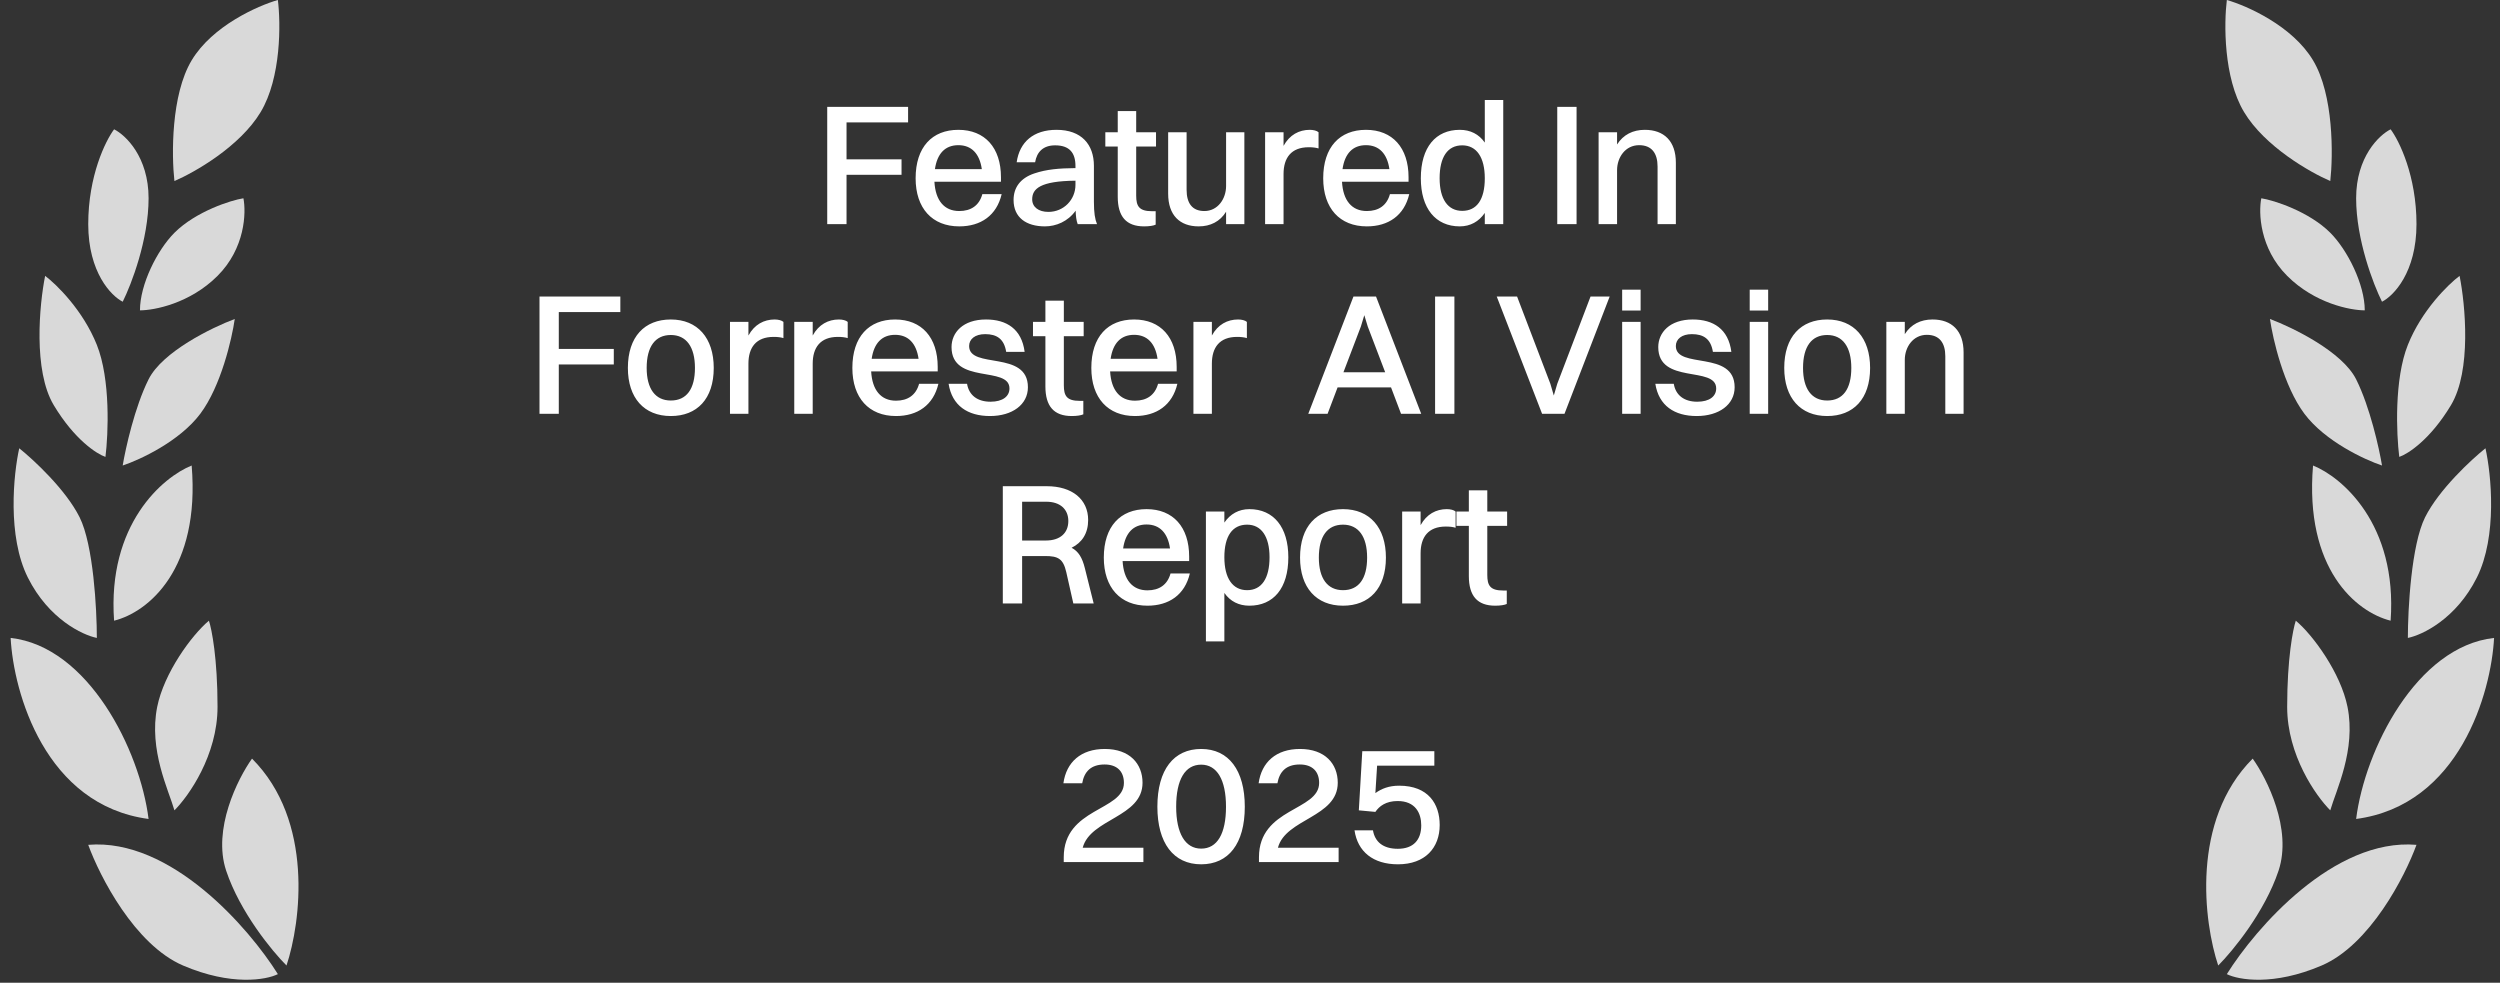 <svg width="145" height="57" viewBox="0 0 145 57" fill="none" xmlns="http://www.w3.org/2000/svg">
<rect x="0" y="0" width="145" height="57" fill="#333333" stroke="none"/>
<path d="M11.116 3.5C12.316 1.5 14.95 0.333 16.116 0C16.284 1.333 16.318 4.5 15.118 6.5C13.918 8.5 11.284 10 10.116 10.5C9.95 9 9.916 5.5 11.116 3.5Z" fill="#D9D9D9"/>
<path d="M5.118 13C5.118 10.2 6.118 8.167 6.618 7.5C7.285 7.833 8.618 9.1 8.618 11.5C8.618 13.9 7.618 16.5 7.118 17.5C6.451 17.167 5.118 15.8 5.118 13Z" fill="#D9D9D9"/>
<path d="M12.618 16C11.018 17.6 8.951 18 8.118 18C8.118 16.5 9.118 14.5 10.118 13.5C11.35 12.268 13.396 11.61 14.118 11.5C14.284 12.333 14.218 14.4 12.618 16Z" fill="#D9D9D9"/>
<path d="M3.118 23.5C1.918 21.5 2.284 17.667 2.618 16C3.284 16.5 4.816 18 5.616 20C6.416 22 6.283 25.167 6.116 26.5C5.617 26.333 4.318 25.5 3.118 23.5Z" fill="#D9D9D9"/>
<path d="M8.618 22C9.419 20.4 12.284 19 13.616 18.5C13.449 19.667 12.816 22.4 11.616 24C10.416 25.6 8.116 26.667 7.116 27C7.283 26 7.816 23.6 8.618 22Z" fill="#D9D9D9"/>
<path d="M1.616 33.5C0.414 31.1 0.782 27.5 1.116 26C1.95 26.667 3.817 28.4 4.617 30C5.417 31.6 5.617 35.333 5.617 37C4.784 36.833 2.817 35.9 1.616 33.5Z" fill="#D9D9D9"/>
<path d="M11.117 27C9.451 27.667 6.217 30.4 6.617 36C8.617 35.5 11.617 33 11.117 27Z" fill="#D9D9D9"/>
<path d="M0.617 37C0.784 40.167 2.617 46.7 8.617 47.5C8.117 43.5 5.117 37.5 0.617 37Z" fill="#D9D9D9"/>
<path d="M9.117 41C9.509 39.039 11.117 36.833 12.117 36C12.284 36.5 12.617 38.2 12.617 41C12.617 43.8 10.95 46.167 10.117 47C9.784 45.833 8.617 43.5 9.117 41Z" fill="#D9D9D9"/>
<path d="M10.617 56C7.817 54.8 5.784 50.833 5.117 49C9.917 48.6 14.45 53.833 16.117 56.5C15.45 56.833 13.417 57.2 10.617 56Z" fill="#D9D9D9"/>
<path d="M13.117 50.5C12.317 48.1 13.784 45.167 14.617 44C18.217 47.6 17.451 53.5 16.617 56C15.784 55.167 13.917 52.9 13.117 50.5Z" fill="#D9D9D9"/>
<path d="M134.157 3.5C132.957 1.5 130.324 0.333 129.157 0C128.99 1.333 128.956 4.5 130.156 6.5C131.356 8.5 133.99 10 135.157 10.5C135.324 9 135.357 5.5 134.157 3.5Z" fill="#D9D9D9"/>
<path d="M140.156 13C140.156 10.2 139.156 8.167 138.656 7.5C137.989 7.833 136.656 9.1 136.656 11.5C136.656 13.9 137.656 16.5 138.156 17.5C138.822 17.167 140.156 15.8 140.156 13Z" fill="#D9D9D9"/>
<path d="M132.656 16C134.256 17.6 136.322 18 137.156 18C137.156 16.5 136.156 14.5 135.156 13.5C133.924 12.268 131.877 11.61 131.156 11.5C130.989 12.333 131.056 14.4 132.656 16Z" fill="#D9D9D9"/>
<path d="M142.156 23.5C143.356 21.5 142.989 17.667 142.656 16C141.99 16.5 140.457 18 139.657 20C138.857 22 138.991 25.167 139.157 26.5C139.657 26.333 140.956 25.5 142.156 23.5Z" fill="#D9D9D9"/>
<path d="M136.656 22C135.854 20.4 132.99 19 131.657 18.5C131.824 19.667 132.457 22.4 133.657 24C134.857 25.6 137.157 26.667 138.157 27C137.991 26 137.457 23.6 136.656 22Z" fill="#D9D9D9"/>
<path d="M143.657 33.5C144.859 31.1 144.491 27.5 144.157 26C143.324 26.667 141.456 28.4 140.656 30C139.856 31.6 139.656 35.333 139.656 37C140.489 36.833 142.456 35.9 143.657 33.5Z" fill="#D9D9D9"/>
<path d="M134.156 27C135.823 27.667 139.056 30.4 138.656 36C136.656 35.5 133.656 33 134.156 27Z" fill="#D9D9D9"/>
<path d="M144.656 37C144.49 40.167 142.656 46.7 136.656 47.5C137.156 43.5 140.156 37.5 144.656 37Z" fill="#D9D9D9"/>
<path d="M136.156 41C135.764 39.039 134.156 36.833 133.156 36C132.99 36.5 132.656 38.2 132.656 41C132.656 43.8 134.323 46.167 135.156 47C135.49 45.833 136.656 43.5 136.156 41Z" fill="#D9D9D9"/>
<path d="M134.656 56C137.456 54.8 139.49 50.833 140.156 49C135.356 48.6 130.823 53.833 129.156 56.5C129.823 56.833 131.856 57.2 134.656 56Z" fill="#D9D9D9"/>
<path d="M132.156 50.5C132.956 48.1 131.49 45.167 130.656 44C127.056 47.6 127.823 53.5 128.656 56C129.49 55.167 131.356 52.9 132.156 50.5Z" fill="#D9D9D9"/>
<path d="M47.979 13V6.2H52.669V7.1H49.099V9.24H52.289V10.14H49.099V13H47.979ZM58.096 11.26C57.806 12.5 56.886 13.13 55.636 13.13C54.066 13.13 53.106 12.08 53.106 10.34C53.106 8.53 54.066 7.53 55.586 7.53C57.126 7.53 58.056 8.57 58.056 10.28V10.54H54.196C54.256 11.63 54.766 12.24 55.636 12.24C56.316 12.24 56.796 11.92 56.976 11.26H58.096ZM55.586 8.42C54.816 8.42 54.356 8.91 54.226 9.81H56.946C56.816 8.91 56.346 8.42 55.586 8.42ZM60.037 9.41H58.967C59.137 8.23 59.947 7.53 61.277 7.53C62.727 7.53 63.447 8.38 63.447 9.62V11.7C63.447 12.34 63.507 12.71 63.627 13H62.507C62.427 12.8 62.397 12.52 62.387 12.22C61.937 12.85 61.247 13.13 60.607 13.13C59.527 13.13 58.787 12.62 58.787 11.6C58.787 10.87 59.187 10.33 59.987 10.06C60.697 9.82 61.417 9.76 62.377 9.75V9.63C62.377 8.85 62.017 8.43 61.197 8.43C60.507 8.43 60.137 8.81 60.037 9.41ZM59.867 11.56C59.867 12.01 60.237 12.29 60.807 12.29C61.697 12.29 62.377 11.58 62.377 10.72V10.48C60.327 10.5 59.867 10.95 59.867 11.56ZM64.829 11.41V8.5H64.109V7.67H64.829V6.44H65.899V7.67H67.049V8.5H65.899V11.35C65.899 11.96 66.069 12.25 66.819 12.25H67.029V13.03C66.909 13.09 66.659 13.13 66.359 13.13C65.319 13.13 64.829 12.56 64.829 11.41ZM71.113 10.79V7.67H72.173V13H71.113V12.28C70.763 12.85 70.203 13.13 69.523 13.13C68.433 13.13 67.753 12.49 67.753 11.23V7.67H68.823V11.01C68.823 11.78 69.143 12.24 69.853 12.24C70.633 12.24 71.113 11.53 71.113 10.79ZM73.376 13V7.67H74.446V8.46C74.796 7.82 75.346 7.53 75.966 7.53C76.176 7.53 76.376 7.58 76.476 7.67V8.61C76.316 8.56 76.126 8.54 75.906 8.54C74.886 8.54 74.446 9.16 74.446 10.09V13H73.376ZM81.736 11.26C81.446 12.5 80.526 13.13 79.276 13.13C77.706 13.13 76.746 12.08 76.746 10.34C76.746 8.53 77.706 7.53 79.226 7.53C80.766 7.53 81.696 8.57 81.696 10.28V10.54H77.836C77.896 11.63 78.406 12.24 79.276 12.24C79.956 12.24 80.436 11.92 80.616 11.26H81.736ZM79.226 8.42C78.456 8.42 77.996 8.91 77.866 9.81H80.586C80.456 8.91 79.986 8.42 79.226 8.42ZM84.668 13.13C83.258 13.13 82.408 12.08 82.408 10.34C82.408 8.53 83.278 7.53 84.668 7.53C85.278 7.53 85.778 7.78 86.118 8.27V5.8H87.188V13H86.118V12.35C85.778 12.85 85.278 13.13 84.668 13.13ZM84.808 12.23C85.658 12.23 86.118 11.57 86.118 10.34C86.118 9.12 85.638 8.43 84.808 8.43C83.958 8.43 83.498 9.11 83.498 10.34C83.498 11.55 83.978 12.23 84.808 12.23ZM90.321 13V6.2H91.441V13H90.321ZM92.719 13V7.67H93.79V8.38C94.15 7.81 94.71 7.53 95.4 7.53C96.51 7.53 97.2 8.18 97.2 9.44V13H96.139V9.66C96.139 8.89 95.799 8.42 95.07 8.42C94.269 8.42 93.79 9.13 93.79 9.87V13H92.719ZM31.291 24V17.2H35.98V18.1H32.41V20.24H35.6V21.14H32.41V24H31.291ZM38.907 24.13C37.357 24.13 36.417 23.08 36.417 21.34C36.417 19.53 37.387 18.53 38.907 18.53C40.457 18.53 41.397 19.6 41.397 21.34C41.397 23.14 40.427 24.13 38.907 24.13ZM38.907 23.23C39.817 23.23 40.307 22.57 40.307 21.34C40.307 20.12 39.807 19.43 38.907 19.43C38.007 19.43 37.507 20.1 37.507 21.34C37.507 22.55 38.007 23.23 38.907 23.23ZM42.339 24V18.67H43.409V19.46C43.759 18.82 44.309 18.53 44.929 18.53C45.139 18.53 45.339 18.58 45.439 18.67V19.61C45.279 19.56 45.089 19.54 44.869 19.54C43.849 19.54 43.409 20.16 43.409 21.09V24H42.339ZM46.067 24V18.67H47.137V19.46C47.487 18.82 48.037 18.53 48.657 18.53C48.867 18.53 49.067 18.58 49.167 18.67V19.61C49.007 19.56 48.817 19.54 48.597 19.54C47.577 19.54 47.137 20.16 47.137 21.09V24H46.067ZM54.427 22.26C54.137 23.5 53.217 24.13 51.967 24.13C50.397 24.13 49.437 23.08 49.437 21.34C49.437 19.53 50.397 18.53 51.917 18.53C53.457 18.53 54.387 19.57 54.387 21.28V21.54H50.527C50.587 22.63 51.097 23.24 51.967 23.24C52.647 23.24 53.127 22.92 53.307 22.26H54.427ZM51.917 19.42C51.147 19.42 50.687 19.91 50.557 20.81H53.277C53.147 19.91 52.677 19.42 51.917 19.42ZM56.209 20.07C56.209 21.43 59.619 20.29 59.619 22.46C59.619 23.47 58.709 24.13 57.419 24.13C56.129 24.13 55.219 23.53 55.019 22.26H56.089C56.199 22.93 56.699 23.3 57.449 23.3C58.169 23.3 58.549 22.98 58.549 22.53C58.549 21.2 55.189 22.32 55.189 20.13C55.189 19.3 55.839 18.53 57.189 18.53C58.379 18.53 59.259 19.08 59.429 20.41H58.359C58.239 19.66 57.819 19.38 57.139 19.38C56.549 19.38 56.209 19.67 56.209 20.07ZM60.633 22.41V19.5H59.913V18.67H60.633V17.44H61.703V18.67H62.853V19.5H61.703V22.35C61.703 22.96 61.873 23.25 62.623 23.25H62.833V24.03C62.713 24.09 62.463 24.13 62.163 24.13C61.123 24.13 60.633 23.56 60.633 22.41ZM68.287 22.26C67.997 23.5 67.077 24.13 65.827 24.13C64.257 24.13 63.297 23.08 63.297 21.34C63.297 19.53 64.257 18.53 65.777 18.53C67.317 18.53 68.247 19.57 68.247 21.28V21.54H64.387C64.447 22.63 64.957 23.24 65.827 23.24C66.507 23.24 66.987 22.92 67.167 22.26H68.287ZM65.777 19.42C65.007 19.42 64.547 19.91 64.417 20.81H67.137C67.007 19.91 66.537 19.42 65.777 19.42ZM69.219 24V18.67H70.289V19.46C70.639 18.82 71.189 18.53 71.809 18.53C72.019 18.53 72.219 18.58 72.319 18.67V19.61C72.159 19.56 71.969 19.54 71.749 19.54C70.729 19.54 70.289 20.16 70.289 21.09V24H69.219ZM81.26 24L80.68 22.47H77.58L77 24H75.88L78.5 17.2H79.81L82.43 24H81.26ZM78.93 18.94L77.92 21.59H80.34L79.33 18.94L79.13 18.28L78.93 18.94ZM83.235 24V17.2H84.355V24H83.235ZM87.991 17.2L89.921 22.26L90.121 22.94L90.321 22.26L92.251 17.2H93.361L90.741 24H89.441L86.811 17.2H87.991ZM94.085 18.01V16.8H95.156V18.01H94.085ZM94.085 24V18.67H95.156V24H94.085ZM97.199 20.07C97.199 21.43 100.609 20.29 100.609 22.46C100.609 23.47 99.699 24.13 98.409 24.13C97.119 24.13 96.209 23.53 96.009 22.26H97.079C97.189 22.93 97.689 23.3 98.439 23.3C99.159 23.3 99.539 22.98 99.539 22.53C99.539 21.2 96.179 22.32 96.179 20.13C96.179 19.3 96.829 18.53 98.179 18.53C99.369 18.53 100.249 19.08 100.419 20.41H99.349C99.229 19.66 98.809 19.38 98.129 19.38C97.539 19.38 97.199 19.67 97.199 20.07ZM101.483 18.01V16.8H102.553V18.01H101.483ZM101.483 24V18.67H102.553V24H101.483ZM105.976 24.13C104.426 24.13 103.486 23.08 103.486 21.34C103.486 19.53 104.456 18.53 105.976 18.53C107.526 18.53 108.466 19.6 108.466 21.34C108.466 23.14 107.496 24.13 105.976 24.13ZM105.976 23.23C106.886 23.23 107.376 22.57 107.376 21.34C107.376 20.12 106.876 19.43 105.976 19.43C105.076 19.43 104.576 20.1 104.576 21.34C104.576 22.55 105.076 23.23 105.976 23.23ZM109.408 24V18.67H110.478V19.38C110.838 18.81 111.398 18.53 112.088 18.53C113.198 18.53 113.888 19.18 113.888 20.44V24H112.828V20.66C112.828 19.89 112.488 19.42 111.758 19.42C110.958 19.42 110.478 20.13 110.478 20.87V24H109.408ZM58.163 35V28.2H60.713C62.183 28.2 63.113 28.96 63.113 30.16C63.113 30.93 62.763 31.47 62.153 31.77C62.553 31.98 62.773 32.35 62.923 32.96L63.433 35H62.253L61.843 33.18C61.663 32.4 61.363 32.25 60.613 32.25H59.283V35H58.163ZM60.683 29.1H59.283V31.35H60.663C61.493 31.35 61.963 30.91 61.963 30.22C61.963 29.54 61.493 29.1 60.683 29.1ZM69.011 33.26C68.721 34.5 67.801 35.13 66.551 35.13C64.981 35.13 64.021 34.08 64.021 32.34C64.021 30.53 64.981 29.53 66.501 29.53C68.041 29.53 68.971 30.57 68.971 32.28V32.54H65.111C65.171 33.63 65.681 34.24 66.551 34.24C67.231 34.24 67.711 33.92 67.891 33.26H69.011ZM66.501 30.42C65.731 30.42 65.271 30.91 65.141 31.81H67.861C67.731 30.91 67.261 30.42 66.501 30.42ZM71.013 37.2H69.943V29.67H71.013V30.31C71.353 29.81 71.853 29.53 72.463 29.53C73.873 29.53 74.723 30.58 74.723 32.32C74.723 34.13 73.853 35.13 72.463 35.13C71.853 35.13 71.353 34.88 71.013 34.39V37.2ZM72.333 30.43C71.473 30.43 71.013 31.1 71.013 32.32C71.013 33.54 71.493 34.23 72.333 34.23C73.173 34.23 73.633 33.55 73.633 32.32C73.633 31.11 73.153 30.43 72.333 30.43ZM77.894 35.13C76.344 35.13 75.403 34.08 75.403 32.34C75.403 30.53 76.374 29.53 77.894 29.53C79.444 29.53 80.383 30.6 80.383 32.34C80.383 34.14 79.413 35.13 77.894 35.13ZM77.894 34.23C78.803 34.23 79.293 33.57 79.293 32.34C79.293 31.12 78.793 30.43 77.894 30.43C76.993 30.43 76.493 31.1 76.493 32.34C76.493 33.55 76.993 34.23 77.894 34.23ZM81.325 35V29.67H82.395V30.46C82.745 29.82 83.295 29.53 83.915 29.53C84.125 29.53 84.325 29.58 84.425 29.67V30.61C84.265 30.56 84.075 30.54 83.855 30.54C82.835 30.54 82.395 31.16 82.395 32.09V35H81.325ZM85.193 33.41V30.5H84.473V29.67H85.193V28.44H86.263V29.67H87.413V30.5H86.263V33.35C86.263 33.96 86.433 34.25 87.183 34.25H87.393V35.03C87.273 35.09 87.023 35.13 86.723 35.13C85.683 35.13 85.193 34.56 85.193 33.41Z" fill="white"/>
<path d="M61.697 50V49.72C61.697 46.84 65.187 47.04 65.187 45.41C65.187 44.74 64.787 44.34 64.067 44.34C63.277 44.34 62.887 44.75 62.767 45.43H61.677C61.847 44.2 62.697 43.44 64.077 43.44C65.527 43.44 66.267 44.3 66.267 45.4C66.267 47.41 63.237 47.48 62.797 49.17H66.317V50H61.697ZM69.668 50.13C68.058 50.13 67.128 48.89 67.128 46.79C67.128 44.64 68.078 43.44 69.668 43.44C71.268 43.44 72.198 44.68 72.198 46.79C72.198 48.94 71.248 50.13 69.668 50.13ZM69.668 49.22C70.598 49.22 71.108 48.36 71.108 46.79C71.108 45.23 70.588 44.35 69.668 44.35C68.738 44.35 68.218 45.21 68.218 46.79C68.218 48.33 68.738 49.22 69.668 49.22ZM73.02 50V49.72C73.02 46.84 76.51 47.04 76.51 45.41C76.51 44.74 76.11 44.34 75.39 44.34C74.6 44.34 74.21 44.75 74.09 45.43H73C73.17 44.2 74.02 43.44 75.4 43.44C76.85 43.44 77.59 44.3 77.59 45.4C77.59 47.41 74.56 47.48 74.12 49.17H77.64V50H73.02ZM83.502 47.85C83.502 49.17 82.662 50.13 81.082 50.13C79.632 50.13 78.742 49.39 78.562 48.16H79.632C79.742 48.82 80.212 49.23 81.072 49.23C81.972 49.23 82.432 48.72 82.432 47.87C82.432 47.16 82.092 46.46 81.062 46.46C80.382 46.46 79.992 46.76 79.772 47.09L78.812 47L79.012 43.57H83.192V44.41H79.872L79.772 46C80.132 45.74 80.562 45.57 81.152 45.57C82.842 45.57 83.502 46.63 83.502 47.85Z" fill="white"/>
</svg>
